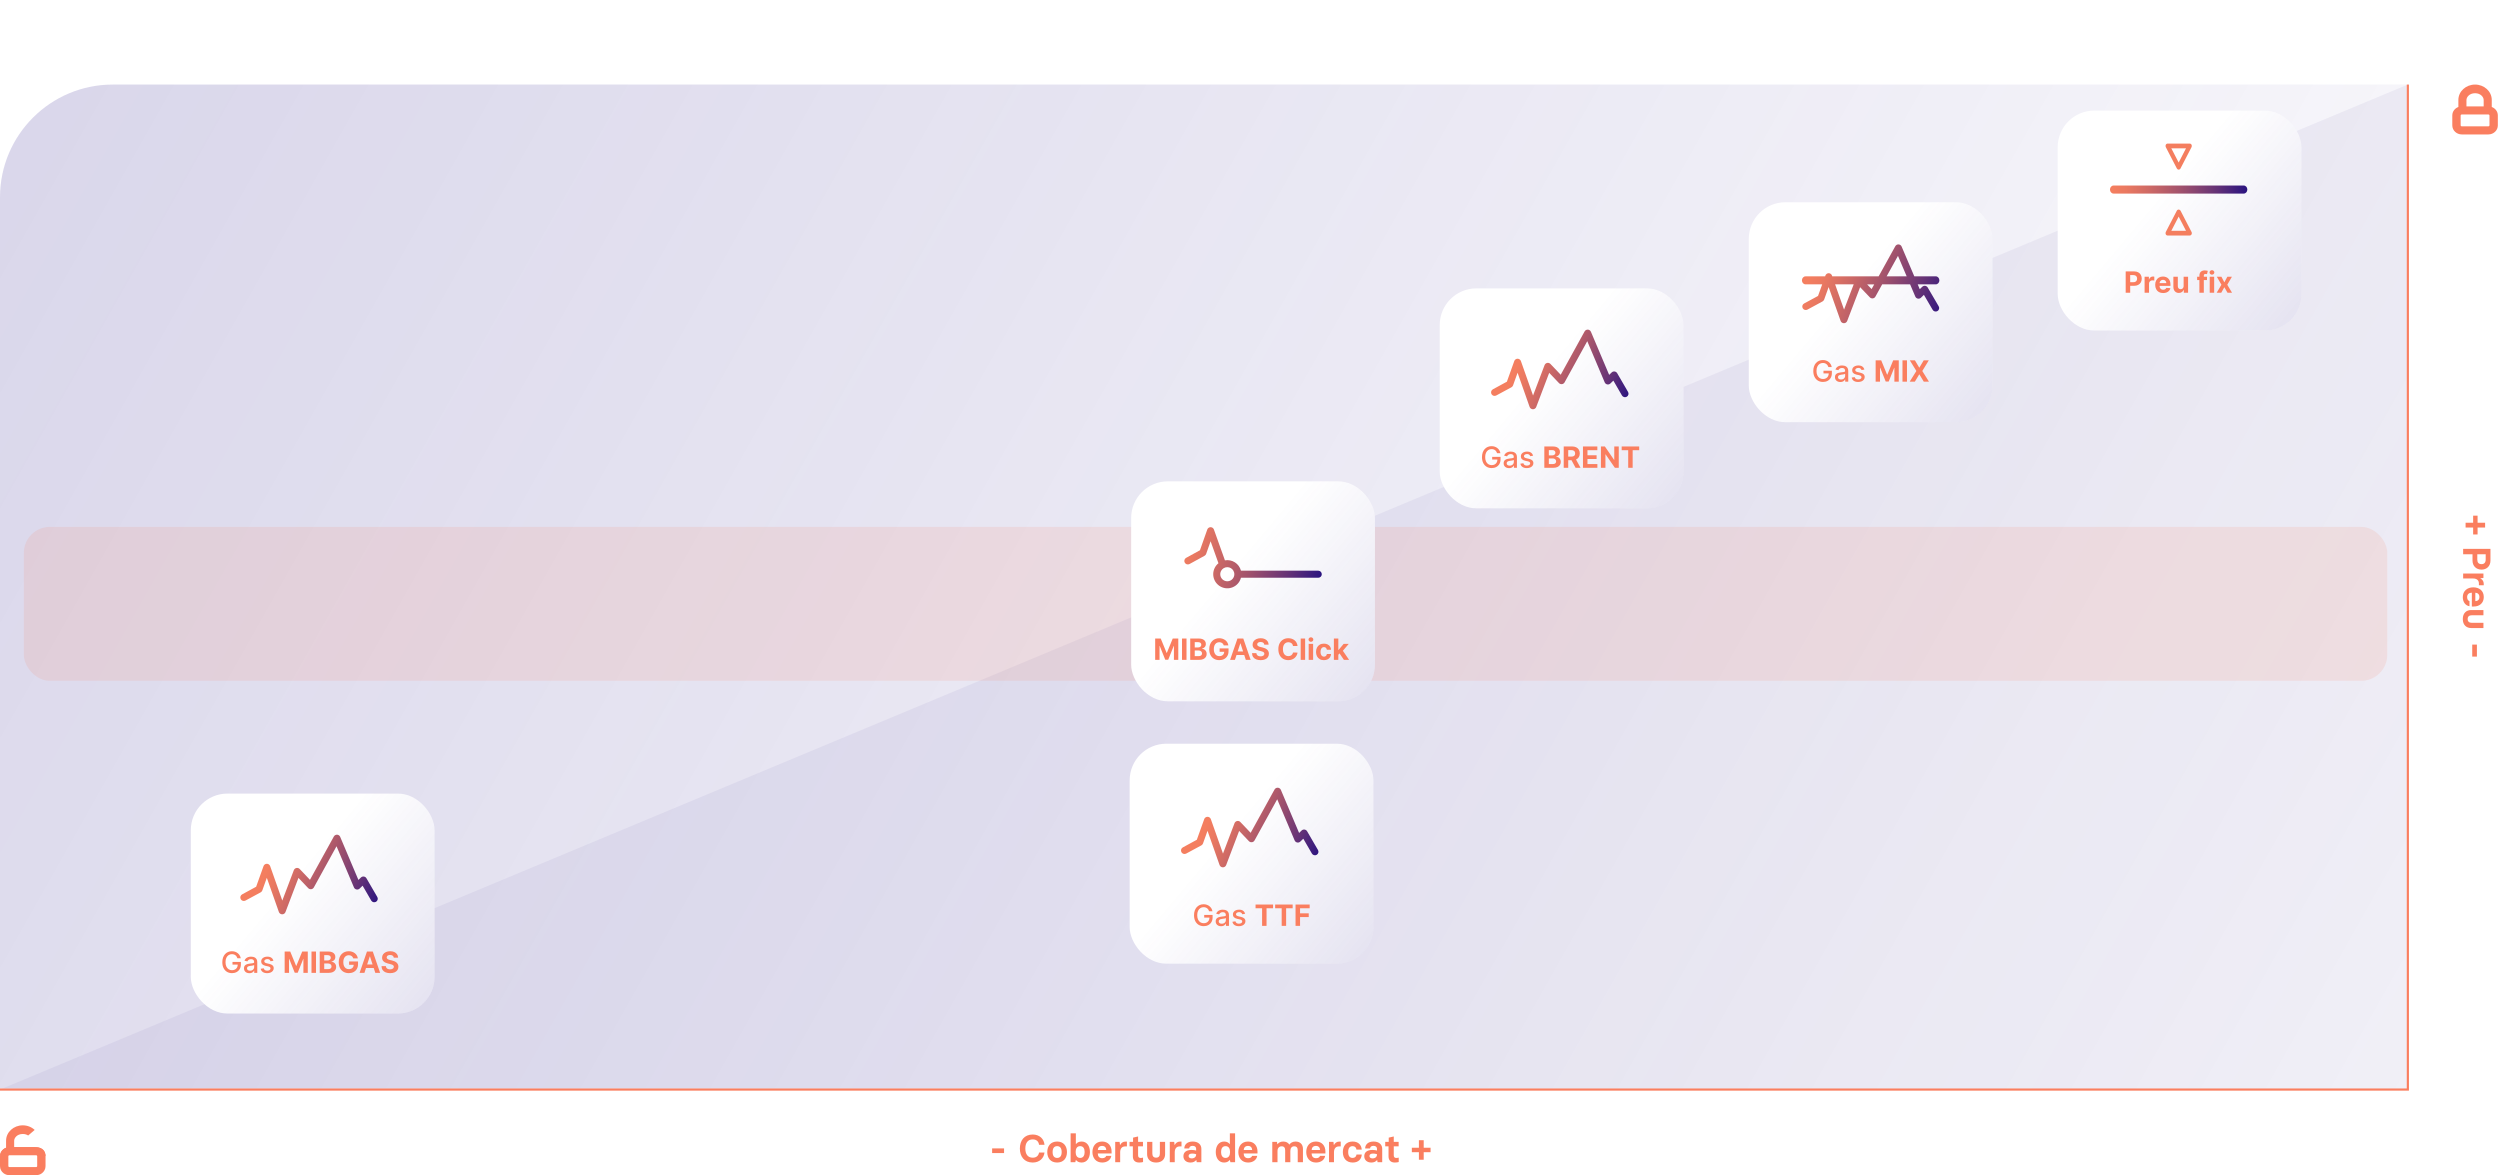 <?xml version="1.0" encoding="UTF-8"?> <svg xmlns="http://www.w3.org/2000/svg" width="1153" height="542" viewBox="0 0 1153 542" fill="none"><path d="M0 91C0 62.281 23.281 39 52 39H1110V502H0V91Z" fill="url(#paint0_linear_1126_1640)"></path><path d="M1110.5 39L0 502.5H1110.5V39Z" fill="#392A93" fill-opacity="0.06"></path><path fill-rule="evenodd" clip-rule="evenodd" d="M1133.8 46.108V49.341C1132.19 49.934 1131 51.424 1131 53.231V57.831C1131 60.193 1133.02 62 1135.37 62H1147.62C1149.98 62 1152 60.193 1152 57.831V53.231C1152 51.424 1150.81 49.934 1149.2 49.341V46.108C1149.2 42.105 1145.67 39 1141.5 39C1137.33 39 1133.8 42.105 1133.8 46.108ZM1141.5 42.993C1144.17 42.993 1145.47 44.862 1145.47 46.108V49.062H1137.53V46.108C1137.53 44.862 1138.83 42.993 1141.5 42.993ZM1134.85 53.231C1134.85 53.052 1135.02 52.8 1135.37 52.8H1147.62C1147.98 52.8 1148.15 53.052 1148.15 53.231V57.831C1148.15 58.01 1147.98 58.263 1147.62 58.263H1135.37C1135.02 58.263 1134.85 58.01 1134.85 57.831V53.231Z" fill="#FA7E5F"></path><path fill-rule="evenodd" clip-rule="evenodd" d="M1110 39V502H0V503H1111V502V39H1110Z" fill="#FA7E5F"></path><path d="M457.566 531.806V529.646H463.074V531.806H457.566ZM476.303 536.162C472.379 536.162 470.363 533.372 470.363 529.718C470.363 526.01 472.379 523.238 476.303 523.238C479.471 523.238 481.523 525.326 481.721 527.99H479.201C479.075 526.64 478.175 525.488 476.303 525.488C473.981 525.488 472.883 527.18 472.883 529.718C472.883 532.256 473.981 533.93 476.303 533.93C478.103 533.93 478.985 532.868 479.219 531.536H481.721C481.451 534.128 479.453 536.162 476.303 536.162ZM487.553 536.162C484.529 536.162 482.999 534.11 482.999 531.338C482.999 528.566 484.565 526.478 487.553 526.478C490.523 526.478 492.089 528.566 492.089 531.338C492.089 534.092 490.559 536.162 487.553 536.162ZM487.553 534.038C488.903 534.038 489.641 533.12 489.641 531.338C489.641 529.538 488.903 528.602 487.553 528.602C486.185 528.602 485.465 529.556 485.465 531.338C485.465 533.12 486.203 534.038 487.553 534.038ZM498.845 536.162C497.495 536.162 496.721 535.604 496.253 534.992H496.181L495.929 536H493.769V522.68H496.181V527.648H496.253C496.721 527.036 497.495 526.478 498.845 526.478C501.275 526.478 502.679 528.53 502.679 531.32C502.679 534.182 501.221 536.162 498.845 536.162ZM498.161 534.038C499.691 534.038 500.231 532.778 500.231 531.32C500.231 529.844 499.709 528.602 498.161 528.602C496.631 528.602 496.091 529.862 496.091 531.32C496.091 532.778 496.667 534.038 498.161 534.038ZM508.347 536.162C505.449 536.162 503.829 534.038 503.829 531.338C503.829 528.674 505.305 526.478 508.311 526.478C511.101 526.478 512.667 528.494 512.667 531.05V531.986H506.295C506.313 533.264 506.961 534.164 508.347 534.164C509.427 534.164 510.003 533.66 510.183 533.084H512.541C512.289 534.776 510.759 536.162 508.347 536.162ZM506.313 530.384H510.201C510.165 529.322 509.571 528.494 508.311 528.494C506.961 528.494 506.367 529.322 506.313 530.384ZM514.335 536V526.64H516.369L516.549 528.062H516.621C517.035 527.18 517.863 526.496 519.051 526.496H519.735V528.728H518.889C517.449 528.728 516.621 529.718 516.621 531.41V536H514.335ZM525.411 536.162C523.341 536.162 522.477 534.974 522.477 533.318V528.692H520.947V526.64H522.567V524.678L524.709 524.174H524.889V526.64H527.139V528.692H524.889V532.796C524.889 533.678 525.267 534.056 526.095 534.056C526.437 534.056 526.725 534.002 526.995 533.912H527.175V535.928C526.887 536.018 526.203 536.162 525.411 536.162ZM534.933 526.64H537.345V532.364C537.345 534.38 536.031 536.162 533.205 536.162H533.187C530.343 536.162 529.047 534.38 529.047 532.364V526.64H531.459V531.986C531.459 533.174 531.963 533.912 533.205 533.912C534.429 533.912 534.933 533.174 534.933 531.986V526.64ZM539.507 536V526.64H541.541L541.721 528.062H541.793C542.207 527.18 543.035 526.496 544.223 526.496H544.907V528.728H544.061C542.621 528.728 541.793 529.718 541.793 531.41V536H539.507ZM549.064 536.162C546.976 536.162 545.788 534.902 545.788 533.246C545.788 531.554 546.958 530.348 549.568 530.348C550.36 530.348 551.224 530.492 551.656 530.636V529.826C551.656 529.07 551.188 528.458 550.036 528.458C549.028 528.458 548.47 528.998 548.47 529.664H546.202C546.202 527.9 547.534 526.478 550.09 526.478C552.61 526.478 554.068 527.9 554.068 529.808V536H551.926L551.746 535.028H551.674C551.152 535.712 550.27 536.162 549.064 536.162ZM549.64 534.254C550.9 534.254 551.656 533.462 551.656 532.526V532.328C551.044 532.094 550.432 532.022 549.802 532.022C548.74 532.022 548.182 532.472 548.182 533.138C548.182 533.786 548.668 534.254 549.64 534.254ZM564.564 536.162C562.17 536.162 560.712 534.182 560.712 531.32C560.712 528.53 562.116 526.478 564.564 526.478C565.896 526.478 566.67 527.036 567.138 527.648H567.21V522.68H569.622V536H567.462L567.21 534.992H567.138C566.67 535.604 565.896 536.162 564.564 536.162ZM565.23 534.038C566.742 534.038 567.3 532.778 567.3 531.32C567.3 529.862 566.76 528.602 565.23 528.602C563.682 528.602 563.16 529.844 563.16 531.32C563.16 532.778 563.718 534.038 565.23 534.038ZM575.636 536.162C572.738 536.162 571.118 534.038 571.118 531.338C571.118 528.674 572.594 526.478 575.6 526.478C578.39 526.478 579.956 528.494 579.956 531.05V531.986H573.584C573.602 533.264 574.25 534.164 575.636 534.164C576.716 534.164 577.292 533.66 577.472 533.084H579.83C579.578 534.776 578.048 536.162 575.636 536.162ZM573.602 530.384H577.49C577.454 529.322 576.86 528.494 575.6 528.494C574.25 528.494 573.656 529.322 573.602 530.384ZM597.539 526.478C599.609 526.478 600.923 527.792 600.923 529.862V536H598.511V530.546C598.511 529.376 598.061 528.674 596.891 528.674C595.757 528.674 595.109 529.502 595.109 530.816V536H592.715V530.546C592.715 529.376 592.265 528.674 591.077 528.674C589.961 528.674 589.187 529.484 589.187 530.816V536H586.775V526.64H588.935L589.115 527.702H589.187C589.709 527 590.537 526.478 591.815 526.478C593.129 526.478 594.083 526.982 594.623 527.864H594.677C595.163 527.144 596.081 526.478 597.539 526.478ZM606.96 536.162C604.062 536.162 602.442 534.038 602.442 531.338C602.442 528.674 603.918 526.478 606.924 526.478C609.714 526.478 611.28 528.494 611.28 531.05V531.986H604.908C604.926 533.264 605.574 534.164 606.96 534.164C608.04 534.164 608.616 533.66 608.796 533.084H611.154C610.902 534.776 609.372 536.162 606.96 536.162ZM604.926 530.384H608.814C608.778 529.322 608.184 528.494 606.924 528.494C605.574 528.494 604.98 529.322 604.926 530.384ZM612.949 536V526.64H614.983L615.163 528.062H615.235C615.649 527.18 616.477 526.496 617.665 526.496H618.349V528.728H617.503C616.063 528.728 615.235 529.718 615.235 531.41V536H612.949ZM623.889 536.162C620.955 536.162 619.317 534.2 619.317 531.32C619.317 528.476 620.901 526.478 623.835 526.478C626.535 526.478 627.903 528.116 628.029 530.204H625.599C625.509 529.25 624.861 528.602 623.835 528.602C622.467 528.602 621.783 529.574 621.783 531.32C621.783 533.084 622.467 534.038 623.835 534.038C624.879 534.038 625.509 533.408 625.617 532.472H628.047C627.903 534.578 626.535 536.162 623.889 536.162ZM632.472 536.162C630.384 536.162 629.196 534.902 629.196 533.246C629.196 531.554 630.366 530.348 632.976 530.348C633.768 530.348 634.632 530.492 635.064 530.636V529.826C635.064 529.07 634.596 528.458 633.444 528.458C632.436 528.458 631.878 528.998 631.878 529.664H629.61C629.61 527.9 630.942 526.478 633.498 526.478C636.018 526.478 637.476 527.9 637.476 529.808V536H635.334L635.154 535.028H635.082C634.56 535.712 633.678 536.162 632.472 536.162ZM633.048 534.254C634.308 534.254 635.064 533.462 635.064 532.526V532.328C634.452 532.094 633.84 532.022 633.21 532.022C632.148 532.022 631.59 532.472 631.59 533.138C631.59 533.786 632.076 534.254 633.048 534.254ZM643.326 536.162C641.256 536.162 640.392 534.974 640.392 533.318V528.692H638.862V526.64H640.482V524.678L642.624 524.174H642.804V526.64H645.054V528.692H642.804V532.796C642.804 533.678 643.182 534.056 644.01 534.056C644.352 534.056 644.64 534.002 644.91 533.912H645.09V535.928C644.802 536.018 644.118 536.162 643.326 536.162ZM654.398 534.866V531.392H651.14V529.34H654.398V525.866H656.612V529.34H659.78V531.392H656.612V534.866H654.398Z" fill="#FA7E5F"></path><path d="M1137.13 241.099L1140.61 241.099L1140.61 237.841L1142.66 237.841L1142.66 241.099L1146.13 241.099L1146.13 243.313L1142.66 243.313L1142.66 246.481L1140.61 246.481L1140.61 243.313L1137.13 243.313L1137.13 241.099ZM1136 253.148L1148.6 253.148L1148.6 258.548C1148.6 261.122 1146.84 262.706 1144.5 262.706C1142.08 262.706 1140.32 261.086 1140.32 258.548L1140.32 255.614L1136 255.614L1136 253.148ZM1142.53 255.614L1142.53 258.098C1142.53 259.466 1143.18 260.186 1144.5 260.186C1145.72 260.186 1146.4 259.412 1146.4 258.098L1146.4 255.614L1142.53 255.614ZM1136 264.513L1145.36 264.513L1145.36 266.547L1143.94 266.727L1143.94 266.799C1144.82 267.213 1145.5 268.041 1145.5 269.229L1145.5 269.913L1143.27 269.913L1143.27 269.067C1143.27 267.627 1142.28 266.799 1140.59 266.799L1136 266.799L1136 264.513ZM1135.84 275.4C1135.84 272.502 1137.96 270.882 1140.66 270.882C1143.33 270.882 1145.52 272.358 1145.52 275.364C1145.52 278.154 1143.51 279.72 1140.95 279.72L1140.01 279.72L1140.01 273.348C1138.74 273.366 1137.84 274.014 1137.84 275.4C1137.84 276.48 1138.34 277.056 1138.92 277.236L1138.92 279.594C1137.22 279.342 1135.84 277.812 1135.84 275.4ZM1141.62 273.366L1141.62 277.254C1142.68 277.218 1143.51 276.624 1143.51 275.364C1143.51 274.014 1142.68 273.42 1141.62 273.366ZM1145.36 287.238L1145.36 289.65L1139.64 289.65C1137.62 289.65 1135.84 288.336 1135.84 285.51L1135.84 285.492C1135.84 282.648 1137.62 281.352 1139.64 281.352L1145.36 281.352L1145.36 283.764L1140.01 283.764C1138.83 283.764 1138.09 284.268 1138.09 285.51C1138.09 286.734 1138.83 287.238 1140.01 287.238L1145.36 287.238ZM1140.19 297.304L1142.35 297.304L1142.35 302.812L1140.19 302.812L1140.19 297.304Z" fill="#FA7E5F"></path><path d="M10.5 519C12.626 519 14.585 519.806 15.995 521.127L12.994 523.694C12.367 523.276 11.536 522.993 10.5 522.993C7.834 522.993 6.533 524.862 6.533 526.108V529.062H16.1C20.3 529.062 21 531.424 21 533.231L16.8 530.5C16.8 532.862 14.256 531.219 11.9 531.219L2.8 531.938C2 531.938 1.582 532.21 1.379 532.477C1.038 532.924 1.299 533.357 1.379 532.477C1.392 532.333 1.4 532.156 1.4 531.938L0 533.231C0 531.424 1.191 529.934 2.8 529.341V526.108C2.8 522.105 6.327 519 10.5 519Z" fill="#FA7E5F"></path><path fill-rule="evenodd" clip-rule="evenodd" d="M0 533.231C0 531.886 0.66 530.716 1.661 529.962C2.415 529.395 3.364 529.062 4.375 529.062H6.533H16.1C16.771 529.062 17.353 529.123 17.857 529.232C19.642 529.732 20.997 531.292 21 533.224C21 533.227 21 533.229 21 533.231V537.831C21 539.178 20.339 540.348 19.336 541.103C18.582 541.668 17.635 542 16.625 542H4.375C3.365 542 2.417 541.668 1.664 541.103C0.661 540.348 0 539.178 0 537.831V533.231ZM16.625 538.262C16.975 538.262 17.15 538.01 17.15 537.831V533.231C17.15 533.052 16.975 532.8 16.625 532.8L4.375 532.8C4.025 532.8 3.85 533.052 3.85 533.231L3.85 537.831C3.85 538.01 4.025 538.262 4.375 538.262L16.625 538.262Z" fill="#FA7E5F"></path><g filter="url(#filter0_d_1126_1640)"><rect x="949" y="51" width="112.433" height="101.443" rx="16.907" fill="white"></rect></g><rect opacity="0.3" x="949" y="51" width="112.433" height="101.443" rx="16.907" fill="url(#paint1_linear_1126_1640)"></rect><path d="M980.366 135.01V125.173H984.247C984.993 125.173 985.629 125.316 986.154 125.601C986.679 125.883 987.079 126.275 987.354 126.778C987.633 127.277 987.772 127.854 987.772 128.507C987.772 129.16 987.631 129.736 987.35 130.236C987.068 130.735 986.66 131.125 986.125 131.403C985.593 131.682 984.95 131.821 984.194 131.821H981.72V130.154H983.858C984.258 130.154 984.588 130.085 984.847 129.948C985.11 129.807 985.305 129.613 985.433 129.367C985.564 129.117 985.63 128.83 985.63 128.507C985.63 128.18 985.564 127.895 985.433 127.652C985.305 127.405 985.11 127.215 984.847 127.08C984.585 126.943 984.252 126.874 983.848 126.874H982.446V135.01H980.366ZM989.085 135.01V127.633H991.069V128.92H991.145C991.28 128.462 991.506 128.116 991.823 127.882C992.14 127.645 992.505 127.527 992.918 127.527C993.02 127.527 993.131 127.533 993.249 127.546C993.368 127.559 993.472 127.577 993.561 127.599V129.415C993.465 129.386 993.332 129.36 993.163 129.338C992.993 129.315 992.838 129.304 992.697 129.304C992.396 129.304 992.127 129.37 991.89 129.501C991.656 129.629 991.47 129.808 991.333 130.039C991.198 130.27 991.131 130.535 991.131 130.836V135.01H989.085ZM997.638 135.154C996.879 135.154 996.226 135.001 995.678 134.693C995.134 134.383 994.715 133.944 994.42 133.377C994.125 132.807 993.978 132.133 993.978 131.355C993.978 130.596 994.125 129.93 994.42 129.357C994.715 128.784 995.129 128.337 995.664 128.017C996.202 127.697 996.833 127.537 997.556 127.537C998.043 127.537 998.496 127.615 998.916 127.772C999.338 127.926 999.707 128.158 1000.02 128.468C1000.34 128.779 1000.58 129.17 1000.76 129.64C1000.94 130.108 1001.02 130.655 1001.02 131.283V131.845H994.795V130.577H999.098C999.098 130.282 999.034 130.021 998.906 129.794C998.778 129.567 998.6 129.389 998.373 129.261C998.149 129.13 997.888 129.064 997.59 129.064C997.279 129.064 997.004 129.136 996.764 129.28C996.527 129.421 996.341 129.612 996.207 129.852C996.072 130.089 996.003 130.353 996 130.644V131.85C996 132.215 996.067 132.53 996.202 132.796C996.34 133.062 996.533 133.267 996.783 133.411C997.033 133.555 997.329 133.627 997.672 133.627C997.899 133.627 998.107 133.595 998.296 133.531C998.485 133.467 998.647 133.371 998.781 133.243C998.916 133.115 999.018 132.958 999.089 132.772L1000.98 132.897C1000.89 133.352 1000.69 133.749 1000.39 134.088C1000.1 134.424 999.715 134.687 999.247 134.876C998.783 135.062 998.246 135.154 997.638 135.154ZM1007.09 131.869V127.633H1009.14V135.01H1007.17V133.67H1007.1C1006.93 134.102 1006.65 134.45 1006.26 134.713C1005.88 134.975 1005.41 135.106 1004.86 135.106C1004.36 135.106 1003.93 134.994 1003.56 134.77C1003.18 134.546 1002.89 134.227 1002.68 133.814C1002.47 133.401 1002.36 132.907 1002.36 132.33V127.633H1004.41V131.965C1004.41 132.401 1004.53 132.745 1004.76 132.998C1004.99 133.251 1005.3 133.377 1005.68 133.377C1005.93 133.377 1006.16 133.321 1006.38 133.209C1006.59 133.094 1006.76 132.924 1006.89 132.7C1007.03 132.476 1007.09 132.199 1007.09 131.869ZM1017.87 127.633V129.17H1013.32V127.633H1017.87ZM1014.36 135.01V127.099C1014.36 126.565 1014.46 126.121 1014.67 125.769C1014.88 125.417 1015.17 125.153 1015.54 124.976C1015.9 124.8 1016.32 124.712 1016.78 124.712C1017.09 124.712 1017.38 124.736 1017.64 124.784C1017.9 124.832 1018.1 124.876 1018.23 124.914L1017.86 126.451C1017.78 126.425 1017.68 126.401 1017.56 126.379C1017.45 126.357 1017.33 126.345 1017.21 126.345C1016.91 126.345 1016.7 126.416 1016.58 126.557C1016.46 126.694 1016.4 126.888 1016.4 127.138V135.01H1014.36ZM1019.12 135.01V127.633H1021.17V135.01H1019.12ZM1020.15 126.682C1019.85 126.682 1019.58 126.581 1019.37 126.379C1019.15 126.174 1019.04 125.929 1019.04 125.644C1019.04 125.362 1019.15 125.121 1019.37 124.919C1019.58 124.714 1019.85 124.611 1020.15 124.611C1020.45 124.611 1020.71 124.714 1020.93 124.919C1021.15 125.121 1021.25 125.362 1021.25 125.644C1021.25 125.929 1021.15 126.174 1020.93 126.379C1020.71 126.581 1020.45 126.682 1020.15 126.682ZM1024.52 127.633L1025.87 130.212L1027.26 127.633H1029.36L1027.22 131.321L1029.42 135.01H1027.33L1025.87 132.46L1024.44 135.01H1022.33L1024.52 131.321L1022.4 127.633H1024.52Z" fill="#FA7E5F"></path><path d="M1034.8 89.285H974.788C973.866 89.285 973.12 88.45 973.12 87.422C973.12 86.394 973.866 85.563 974.788 85.563H1034.8C1035.72 85.563 1036.47 86.394 1036.47 87.422C1036.47 88.45 1035.73 89.285 1034.8 89.285Z" fill="url(#paint2_linear_1126_1640)"></path><path d="M1009.89 108.628H999.713C999.535 108.624 999.361 108.57 999.211 108.474C999.062 108.378 998.941 108.242 998.864 108.082C998.778 107.912 998.734 107.725 998.734 107.535C998.734 107.346 998.778 107.159 998.864 106.989L1003.96 97.156C1004.04 97.002 1004.16 96.874 1004.31 96.784C1004.46 96.695 1004.63 96.648 1004.81 96.648C1004.98 96.648 1005.15 96.695 1005.3 96.784C1005.45 96.874 1005.57 97.002 1005.66 97.156L1010.74 106.989C1010.83 107.159 1010.87 107.346 1010.87 107.535C1010.87 107.725 1010.83 107.912 1010.74 108.082C1010.67 108.243 1010.54 108.38 1010.39 108.476C1010.24 108.573 1010.07 108.625 1009.89 108.628V108.628ZM1001.41 106.455H1008.19L1004.8 99.899L1001.41 106.455Z" fill="url(#paint3_linear_1126_1640)"></path><path d="M1004.8 78.235C1004.62 78.229 1004.45 78.175 1004.3 78.079C1004.16 77.983 1004.04 77.848 1003.96 77.689L998.864 67.855C998.778 67.686 998.734 67.499 998.734 67.309C998.734 67.119 998.778 66.932 998.864 66.763C998.941 66.603 999.062 66.467 999.211 66.37C999.361 66.274 999.535 66.221 999.713 66.216H1009.89C1010.06 66.221 1010.24 66.274 1010.39 66.37C1010.54 66.467 1010.66 66.603 1010.74 66.763C1010.82 66.932 1010.87 67.119 1010.87 67.309C1010.87 67.499 1010.82 67.686 1010.74 67.855L1005.65 77.689C1005.57 77.849 1005.45 77.985 1005.3 78.081C1005.15 78.178 1004.98 78.231 1004.8 78.235V78.235ZM1001.41 68.402L1004.8 74.957L1008.19 68.402H1001.41Z" fill="url(#paint4_linear_1126_1640)"></path><g filter="url(#filter1_d_1126_1640)"><rect x="521" y="343" width="112.433" height="101.443" rx="16.907" fill="white"></rect></g><rect opacity="0.3" x="521" y="343" width="112.433" height="101.443" rx="16.907" fill="url(#paint5_linear_1126_1640)"></rect><path d="M557.658 420.281C557.565 419.99 557.44 419.729 557.283 419.498C557.13 419.264 556.945 419.066 556.731 418.903C556.516 418.736 556.271 418.61 555.996 418.523C555.724 418.437 555.424 418.393 555.098 418.393C554.544 418.393 554.044 418.536 553.599 418.821C553.154 419.106 552.802 419.524 552.542 420.075C552.286 420.622 552.158 421.293 552.158 422.087C552.158 422.884 552.288 423.558 552.547 424.109C552.807 424.66 553.162 425.078 553.614 425.363C554.065 425.648 554.579 425.79 555.155 425.79C555.69 425.79 556.156 425.681 556.553 425.464C556.953 425.246 557.262 424.939 557.48 424.541C557.701 424.141 557.812 423.67 557.812 423.129L558.196 423.201H555.381V421.977H559.248V423.096C559.248 423.922 559.072 424.639 558.719 425.248C558.37 425.853 557.887 426.32 557.269 426.65C556.654 426.98 555.95 427.145 555.155 427.145C554.265 427.145 553.484 426.94 552.811 426.53C552.142 426.12 551.62 425.539 551.246 424.786C550.871 424.031 550.684 423.134 550.684 422.097C550.684 421.312 550.793 420.608 551.01 419.983C551.228 419.359 551.534 418.829 551.928 418.393C552.325 417.955 552.791 417.62 553.325 417.39C553.863 417.156 554.451 417.039 555.088 417.039C555.62 417.039 556.114 417.117 556.572 417.274C557.033 417.431 557.443 417.654 557.802 417.942C558.164 418.23 558.463 418.573 558.7 418.97C558.937 419.364 559.097 419.801 559.18 420.281H557.658ZM563.164 427.174C562.696 427.174 562.273 427.087 561.895 426.914C561.518 426.738 561.218 426.484 560.997 426.151C560.78 425.818 560.671 425.409 560.671 424.926C560.671 424.509 560.751 424.167 560.911 423.898C561.071 423.629 561.287 423.416 561.559 423.259C561.831 423.102 562.136 422.984 562.472 422.904C562.808 422.824 563.151 422.763 563.5 422.721C563.942 422.67 564.3 422.628 564.576 422.596C564.851 422.561 565.051 422.505 565.176 422.428C565.301 422.351 565.363 422.226 565.363 422.053V422.02C565.363 421.6 565.245 421.275 565.008 421.045C564.774 420.814 564.425 420.699 563.961 420.699C563.477 420.699 563.096 420.806 562.818 421.021C562.542 421.232 562.352 421.467 562.246 421.727L560.896 421.419C561.057 420.971 561.29 420.609 561.598 420.334C561.908 420.055 562.265 419.854 562.669 419.729C563.072 419.601 563.497 419.537 563.942 419.537C564.236 419.537 564.548 419.572 564.878 419.642C565.211 419.709 565.522 419.834 565.81 420.017C566.101 420.199 566.34 420.46 566.526 420.8C566.711 421.136 566.804 421.573 566.804 422.111V427.01H565.402V426.002H565.344C565.251 426.187 565.112 426.37 564.926 426.549C564.741 426.729 564.502 426.877 564.211 426.996C563.919 427.114 563.57 427.174 563.164 427.174ZM563.476 426.021C563.873 426.021 564.212 425.942 564.494 425.786C564.779 425.629 564.995 425.424 565.142 425.171C565.293 424.915 565.368 424.641 565.368 424.349V423.398C565.317 423.45 565.218 423.498 565.07 423.542C564.926 423.584 564.761 423.621 564.576 423.653C564.39 423.682 564.209 423.709 564.033 423.735C563.857 423.757 563.709 423.776 563.591 423.792C563.312 423.827 563.058 423.887 562.827 423.97C562.6 424.053 562.417 424.173 562.28 424.33C562.145 424.484 562.078 424.689 562.078 424.945C562.078 425.3 562.209 425.569 562.472 425.752C562.734 425.931 563.069 426.021 563.476 426.021ZM574.246 421.434L572.944 421.664C572.89 421.498 572.803 421.339 572.685 421.189C572.569 421.038 572.412 420.915 572.214 420.819C572.015 420.723 571.767 420.675 571.469 420.675C571.063 420.675 570.723 420.766 570.451 420.949C570.179 421.128 570.043 421.36 570.043 421.645C570.043 421.892 570.134 422.09 570.317 422.241C570.499 422.391 570.794 422.515 571.2 422.611L572.372 422.88C573.051 423.036 573.557 423.278 573.89 423.605C574.223 423.931 574.39 424.356 574.39 424.878C574.39 425.32 574.262 425.713 574.005 426.059C573.753 426.402 573.399 426.671 572.944 426.866C572.492 427.062 571.969 427.159 571.373 427.159C570.547 427.159 569.873 426.983 569.351 426.631C568.829 426.275 568.509 425.771 568.391 425.118L569.779 424.907C569.865 425.268 570.043 425.542 570.312 425.728C570.581 425.91 570.931 426.002 571.364 426.002C571.834 426.002 572.211 425.904 572.492 425.709C572.774 425.51 572.915 425.268 572.915 424.983C572.915 424.753 572.829 424.559 572.656 424.402C572.486 424.245 572.225 424.127 571.873 424.047L570.624 423.773C569.936 423.616 569.426 423.366 569.097 423.024C568.77 422.681 568.607 422.247 568.607 421.722C568.607 421.287 568.728 420.905 568.972 420.579C569.215 420.252 569.551 419.998 569.98 419.815C570.41 419.629 570.901 419.537 571.455 419.537C572.252 419.537 572.88 419.709 573.338 420.055C573.796 420.398 574.098 420.857 574.246 421.434ZM579.063 418.888V417.173H587.142V418.888H584.131V427.01H582.075V418.888H579.063ZM588.098 418.888V417.173H596.177V418.888H593.165V427.01H591.11V418.888H588.098ZM597.507 427.01V417.173H604.021V418.888H599.587V421.232H603.588V422.947H599.587V427.01H597.507Z" fill="#FA7E5F"></path><path d="M563.99 400.016H563.969C563.637 400.012 563.314 399.906 563.044 399.712C562.774 399.519 562.57 399.247 562.459 398.934L556.904 383.175L554.826 388.996C554.693 389.374 554.424 389.69 554.073 389.883L547.069 393.668C546.691 393.874 546.246 393.921 545.834 393.799C545.421 393.677 545.073 393.396 544.867 393.018C544.662 392.64 544.615 392.196 544.737 391.783C544.858 391.37 545.139 391.022 545.518 390.817L551.977 387.303L555.385 377.782C555.497 377.466 555.704 377.194 555.978 377.001C556.251 376.809 556.578 376.705 556.912 376.706V376.706C557.248 376.707 557.574 376.811 557.848 377.005C558.121 377.198 558.328 377.472 558.44 377.787L564.04 393.677L569.359 379.655C569.457 379.399 569.618 379.172 569.827 378.995C570.037 378.818 570.287 378.697 570.556 378.642C570.824 378.588 571.102 378.603 571.364 378.685C571.625 378.767 571.862 378.913 572.051 379.111L576.8 384.1L587.814 364.126C587.962 363.86 588.181 363.64 588.447 363.493C588.713 363.345 589.015 363.275 589.319 363.291C589.623 363.307 589.917 363.407 590.166 363.582C590.416 363.756 590.611 363.997 590.731 364.277L599.144 384.159L600.308 383.033C600.485 382.861 600.699 382.733 600.934 382.656C601.168 382.58 601.417 382.558 601.661 382.592C601.905 382.627 602.138 382.716 602.343 382.854C602.547 382.991 602.717 383.174 602.841 383.387L607.885 392.078C608.081 392.45 608.125 392.882 608.009 393.285C607.892 393.689 607.625 394.031 607.262 394.242C606.899 394.452 606.468 394.514 606.061 394.414C605.653 394.314 605.3 394.061 605.075 393.707L601.08 386.809L599.705 388.136C599.516 388.319 599.284 388.453 599.031 388.527C598.778 388.6 598.511 388.611 598.253 388.559C597.994 388.506 597.753 388.391 597.549 388.225C597.345 388.058 597.184 387.844 597.081 387.601L589.049 368.621L578.591 387.604C578.469 387.828 578.295 388.021 578.084 388.165C577.873 388.309 577.631 388.401 577.378 388.434C577.125 388.467 576.867 388.439 576.627 388.354C576.386 388.268 576.169 388.127 575.994 387.941L571.493 383.213L565.506 398.97C565.389 399.277 565.182 399.542 564.911 399.729C564.64 399.916 564.319 400.016 563.99 400.016V400.016Z" fill="url(#paint6_linear_1126_1640)"></path><g filter="url(#filter2_d_1126_1640)"><rect x="88" y="366" width="112.433" height="101.443" rx="16.907" fill="white"></rect></g><rect opacity="0.3" x="88" y="366" width="112.433" height="101.443" rx="16.907" fill="url(#paint7_linear_1126_1640)"></rect><path d="M109.506 441.948C109.413 441.656 109.288 441.395 109.132 441.165C108.978 440.931 108.794 440.733 108.579 440.569C108.365 440.403 108.12 440.276 107.844 440.19C107.572 440.103 107.273 440.06 106.946 440.06C106.392 440.06 105.893 440.203 105.447 440.488C105.002 440.773 104.65 441.19 104.391 441.741C104.135 442.289 104.007 442.96 104.007 443.754C104.007 444.551 104.136 445.225 104.396 445.776C104.655 446.327 105.01 446.745 105.462 447.03C105.913 447.315 106.427 447.457 107.004 447.457C107.538 447.457 108.004 447.348 108.401 447.13C108.802 446.913 109.111 446.605 109.328 446.208C109.549 445.808 109.66 445.337 109.66 444.796L110.044 444.868H107.229V443.643H111.096V444.762C111.096 445.589 110.92 446.306 110.568 446.914C110.219 447.519 109.735 447.987 109.117 448.317C108.502 448.647 107.798 448.812 107.004 448.812C106.114 448.812 105.332 448.607 104.66 448.197C103.991 447.787 103.469 447.206 103.094 446.453C102.719 445.697 102.532 444.801 102.532 443.763C102.532 442.979 102.641 442.274 102.859 441.65C103.076 441.026 103.382 440.496 103.776 440.06C104.173 439.621 104.639 439.287 105.174 439.056C105.712 438.823 106.299 438.706 106.936 438.706C107.468 438.706 107.963 438.784 108.421 438.941C108.882 439.098 109.292 439.32 109.65 439.609C110.012 439.897 110.312 440.239 110.548 440.637C110.785 441.03 110.946 441.467 111.029 441.948H109.506ZM115.012 448.84C114.544 448.84 114.122 448.754 113.744 448.581C113.366 448.405 113.067 448.15 112.846 447.817C112.628 447.484 112.519 447.076 112.519 446.592C112.519 446.176 112.599 445.834 112.759 445.565C112.919 445.296 113.135 445.083 113.408 444.926C113.68 444.769 113.984 444.65 114.32 444.57C114.656 444.49 114.999 444.429 115.348 444.388C115.79 444.337 116.149 444.295 116.424 444.263C116.699 444.228 116.899 444.172 117.024 444.095C117.149 444.018 117.212 443.893 117.212 443.72V443.687C117.212 443.267 117.093 442.942 116.856 442.711C116.623 442.481 116.273 442.366 115.809 442.366C115.326 442.366 114.945 442.473 114.666 442.687C114.391 442.899 114.2 443.134 114.094 443.394L112.745 443.086C112.905 442.638 113.139 442.276 113.446 442.001C113.757 441.722 114.114 441.52 114.517 441.395C114.921 441.267 115.345 441.203 115.79 441.203C116.085 441.203 116.397 441.239 116.727 441.309C117.06 441.376 117.37 441.501 117.658 441.684C117.95 441.866 118.188 442.127 118.374 442.467C118.56 442.803 118.653 443.24 118.653 443.778V448.677H117.25V447.668H117.192C117.1 447.854 116.96 448.037 116.775 448.216C116.589 448.395 116.35 448.544 116.059 448.663C115.768 448.781 115.419 448.84 115.012 448.84ZM115.324 447.688C115.721 447.688 116.061 447.609 116.342 447.452C116.627 447.295 116.843 447.09 116.991 446.837C117.141 446.581 117.216 446.307 117.216 446.016V445.065C117.165 445.116 117.066 445.164 116.919 445.209C116.775 445.251 116.61 445.288 116.424 445.32C116.238 445.348 116.057 445.376 115.881 445.401C115.705 445.424 115.558 445.443 115.439 445.459C115.161 445.494 114.906 445.553 114.676 445.637C114.448 445.72 114.266 445.84 114.128 445.997C113.994 446.151 113.926 446.356 113.926 446.612C113.926 446.967 114.058 447.236 114.32 447.419C114.583 447.598 114.917 447.688 115.324 447.688ZM126.094 443.101L124.792 443.331C124.738 443.165 124.651 443.006 124.533 442.856C124.418 442.705 124.261 442.582 124.062 442.486C123.864 442.39 123.616 442.342 123.318 442.342C122.911 442.342 122.572 442.433 122.299 442.615C122.027 442.795 121.891 443.027 121.891 443.312C121.891 443.558 121.982 443.757 122.165 443.907C122.348 444.058 122.642 444.181 123.049 444.277L124.221 444.546C124.9 444.703 125.406 444.945 125.739 445.272C126.072 445.598 126.238 446.022 126.238 446.544C126.238 446.986 126.11 447.38 125.854 447.726C125.601 448.069 125.247 448.338 124.792 448.533C124.341 448.728 123.817 448.826 123.222 448.826C122.396 448.826 121.721 448.65 121.2 448.298C120.678 447.942 120.357 447.438 120.239 446.785L121.627 446.573C121.713 446.935 121.891 447.209 122.16 447.395C122.429 447.577 122.78 447.668 123.212 447.668C123.683 447.668 124.059 447.571 124.341 447.375C124.623 447.177 124.764 446.935 124.764 446.65C124.764 446.42 124.677 446.226 124.504 446.069C124.334 445.912 124.073 445.794 123.721 445.713L122.472 445.44C121.784 445.283 121.275 445.033 120.945 444.69C120.618 444.348 120.455 443.914 120.455 443.389C120.455 442.953 120.577 442.572 120.82 442.246C121.063 441.919 121.4 441.664 121.829 441.482C122.258 441.296 122.749 441.203 123.303 441.203C124.101 441.203 124.728 441.376 125.186 441.722C125.644 442.065 125.947 442.524 126.094 443.101ZM131.286 438.84H133.851L136.56 445.449H136.675L139.384 438.84H141.949V448.677H139.932V442.274H139.85L137.305 448.629H135.931L133.385 442.25H133.304V448.677H131.286V438.84ZM145.743 438.84V448.677H143.663V438.84H145.743ZM147.454 448.677V438.84H151.392C152.116 438.84 152.72 438.947 153.203 439.162C153.687 439.376 154.05 439.674 154.293 440.055C154.537 440.433 154.659 440.869 154.659 441.362C154.659 441.746 154.582 442.084 154.428 442.375C154.274 442.663 154.063 442.9 153.794 443.086C153.528 443.269 153.224 443.398 152.881 443.475V443.571C153.256 443.587 153.607 443.693 153.933 443.888C154.263 444.084 154.53 444.357 154.735 444.71C154.94 445.059 155.043 445.475 155.043 445.958C155.043 446.48 154.913 446.946 154.654 447.356C154.398 447.763 154.018 448.085 153.515 448.322C153.013 448.559 152.393 448.677 151.657 448.677H147.454ZM149.534 446.977H151.229C151.809 446.977 152.231 446.866 152.497 446.645C152.763 446.421 152.896 446.123 152.896 445.752C152.896 445.48 152.83 445.24 152.699 445.031C152.568 444.823 152.38 444.66 152.137 444.542C151.897 444.423 151.61 444.364 151.277 444.364H149.534V446.977ZM149.534 442.956H151.075C151.36 442.956 151.613 442.907 151.834 442.808C152.058 442.705 152.235 442.561 152.363 442.375C152.494 442.19 152.56 441.967 152.56 441.708C152.56 441.352 152.433 441.066 152.18 440.848C151.93 440.63 151.575 440.521 151.114 440.521H149.534V442.956ZM162.919 442.02C162.852 441.786 162.757 441.58 162.635 441.4C162.514 441.218 162.365 441.064 162.189 440.939C162.016 440.811 161.817 440.713 161.593 440.646C161.372 440.579 161.127 440.545 160.858 440.545C160.356 440.545 159.914 440.67 159.533 440.92C159.155 441.17 158.86 441.533 158.649 442.01C158.437 442.484 158.332 443.064 158.332 443.749C158.332 444.434 158.436 445.017 158.644 445.497C158.852 445.978 159.147 446.344 159.528 446.597C159.909 446.847 160.359 446.972 160.877 446.972C161.348 446.972 161.75 446.889 162.083 446.722C162.419 446.552 162.675 446.314 162.852 446.006C163.031 445.699 163.121 445.336 163.121 444.916L163.543 444.979H161.007V443.413H165.123V444.652C165.123 445.517 164.941 446.259 164.576 446.881C164.211 447.499 163.708 447.976 163.068 448.312C162.427 448.645 161.694 448.812 160.868 448.812C159.946 448.812 159.136 448.608 158.437 448.202C157.739 447.792 157.195 447.21 156.804 446.458C156.417 445.702 156.223 444.806 156.223 443.768C156.223 442.971 156.338 442.26 156.569 441.636C156.803 441.008 157.129 440.476 157.549 440.041C157.968 439.605 158.457 439.274 159.014 439.047C159.571 438.819 160.175 438.706 160.825 438.706C161.382 438.706 161.901 438.787 162.381 438.951C162.861 439.111 163.287 439.338 163.659 439.633C164.033 439.927 164.339 440.278 164.576 440.685C164.813 441.088 164.965 441.533 165.032 442.02H162.919ZM168.077 448.677H165.849L169.245 438.84H171.925L175.316 448.677H173.087L170.623 441.088H170.546L168.077 448.677ZM167.938 444.81H173.202V446.434H167.938V444.81ZM181.612 441.669C181.573 441.282 181.408 440.981 181.117 440.766C180.825 440.552 180.43 440.444 179.931 440.444C179.591 440.444 179.304 440.492 179.071 440.588C178.837 440.681 178.658 440.811 178.533 440.978C178.411 441.144 178.35 441.333 178.35 441.544C178.344 441.72 178.381 441.874 178.461 442.005C178.544 442.137 178.658 442.25 178.802 442.346C178.946 442.439 179.112 442.521 179.301 442.591C179.49 442.659 179.692 442.716 179.906 442.764L180.79 442.976C181.219 443.072 181.613 443.2 181.972 443.36C182.33 443.52 182.641 443.717 182.904 443.951C183.166 444.184 183.37 444.46 183.514 444.777C183.661 445.094 183.736 445.457 183.739 445.867C183.736 446.469 183.583 446.991 183.278 447.433C182.977 447.872 182.542 448.213 181.972 448.456C181.405 448.696 180.721 448.816 179.921 448.816C179.127 448.816 178.435 448.695 177.846 448.451C177.26 448.208 176.802 447.848 176.472 447.371C176.146 446.89 175.974 446.296 175.958 445.589H177.971C177.993 445.918 178.088 446.194 178.254 446.415C178.424 446.632 178.65 446.797 178.931 446.909C179.216 447.018 179.538 447.073 179.897 447.073C180.249 447.073 180.555 447.022 180.814 446.919C181.077 446.817 181.28 446.674 181.424 446.492C181.568 446.309 181.64 446.099 181.64 445.862C181.64 445.641 181.575 445.456 181.444 445.305C181.315 445.155 181.126 445.027 180.877 444.921C180.63 444.815 180.328 444.719 179.969 444.633L178.898 444.364C178.068 444.162 177.414 443.847 176.933 443.418C176.453 442.988 176.214 442.41 176.218 441.684C176.214 441.088 176.373 440.568 176.693 440.123C177.017 439.677 177.46 439.33 178.024 439.08C178.587 438.831 179.228 438.706 179.945 438.706C180.675 438.706 181.312 438.831 181.857 439.08C182.404 439.33 182.83 439.677 183.134 440.123C183.438 440.568 183.595 441.083 183.605 441.669H181.612Z" fill="#FA7E5F"></path><path d="M130.145 421.683H130.124C129.792 421.679 129.469 421.573 129.199 421.379C128.929 421.186 128.725 420.914 128.614 420.601L123.058 404.841L120.981 410.663C120.847 411.041 120.579 411.357 120.227 411.549L113.224 415.335C112.846 415.541 112.401 415.588 111.988 415.466C111.575 415.344 111.228 415.063 111.022 414.685C110.816 414.307 110.769 413.862 110.891 413.449C111.013 413.037 111.294 412.689 111.672 412.483L118.132 408.97L121.539 399.448C121.652 399.133 121.859 398.861 122.132 398.668C122.406 398.475 122.733 398.372 123.067 398.373V398.373C123.402 398.373 123.729 398.478 124.002 398.671C124.276 398.865 124.483 399.138 124.595 399.454L130.195 415.344L135.514 401.322C135.612 401.066 135.773 400.839 135.982 400.662C136.191 400.485 136.442 400.363 136.71 400.309C136.979 400.255 137.257 400.269 137.519 400.351C137.78 400.433 138.017 400.58 138.206 400.778L142.955 405.766L153.969 385.793C154.116 385.527 154.336 385.307 154.602 385.159C154.868 385.012 155.17 384.942 155.474 384.958C155.778 384.973 156.071 385.074 156.321 385.248C156.57 385.423 156.766 385.663 156.885 385.943L165.299 405.825L166.463 404.7C166.64 404.528 166.854 404.399 167.088 404.323C167.323 404.247 167.572 404.225 167.816 404.259C168.06 404.293 168.293 404.383 168.497 404.52C168.702 404.658 168.872 404.841 168.995 405.054L174.04 413.745C174.235 414.116 174.279 414.549 174.163 414.952C174.047 415.355 173.779 415.698 173.416 415.908C173.053 416.119 172.623 416.181 172.215 416.081C171.808 415.981 171.454 415.728 171.229 415.373L167.234 408.476L165.86 409.803C165.67 409.986 165.439 410.12 165.186 410.194C164.933 410.267 164.666 410.278 164.407 410.225C164.149 410.173 163.908 410.058 163.703 409.891C163.499 409.725 163.339 409.511 163.236 409.268L155.204 390.287L144.746 409.271C144.623 409.495 144.45 409.687 144.239 409.831C144.028 409.976 143.786 410.068 143.533 410.101C143.28 410.134 143.022 410.106 142.781 410.021C142.541 409.935 142.324 409.793 142.148 409.608L137.648 404.88L131.661 420.636C131.544 420.944 131.337 421.209 131.066 421.396C130.795 421.583 130.474 421.683 130.145 421.683V421.683Z" fill="url(#paint8_linear_1126_1640)"></path><g filter="url(#filter3_d_1126_1640)"><rect x="806.536" y="93.278" width="112.433" height="101.443" rx="16.907" fill="white"></rect></g><rect opacity="0.3" x="806.536" y="93.278" width="112.433" height="101.443" rx="16.907" fill="url(#paint9_linear_1126_1640)"></rect><path d="M843.267 169.291C843.174 169 843.049 168.739 842.892 168.508C842.738 168.275 842.554 168.076 842.339 167.913C842.125 167.746 841.88 167.62 841.605 167.533C841.332 167.447 841.033 167.404 840.706 167.404C840.152 167.404 839.653 167.546 839.208 167.831C838.763 168.116 838.41 168.534 838.151 169.085C837.895 169.632 837.767 170.303 837.767 171.097C837.767 171.895 837.897 172.569 838.156 173.119C838.415 173.67 838.771 174.088 839.222 174.373C839.674 174.658 840.188 174.801 840.764 174.801C841.299 174.801 841.765 174.692 842.162 174.474C842.562 174.256 842.871 173.949 843.089 173.552C843.31 173.151 843.42 172.681 843.42 172.14L843.804 172.212H840.99V170.987H844.856V172.106C844.856 172.932 844.68 173.649 844.328 174.258C843.979 174.863 843.495 175.331 842.877 175.66C842.263 175.99 841.558 176.155 840.764 176.155C839.874 176.155 839.093 175.95 838.42 175.54C837.751 175.13 837.229 174.549 836.854 173.797C836.48 173.041 836.292 172.144 836.292 171.107C836.292 170.322 836.401 169.618 836.619 168.994C836.837 168.369 837.142 167.839 837.536 167.404C837.933 166.965 838.399 166.63 838.934 166.4C839.472 166.166 840.06 166.049 840.697 166.049C841.228 166.049 841.723 166.128 842.181 166.285C842.642 166.441 843.052 166.664 843.411 166.952C843.772 167.24 844.072 167.583 844.309 167.98C844.546 168.374 844.706 168.811 844.789 169.291H843.267ZM848.772 176.184C848.305 176.184 847.882 176.097 847.504 175.925C847.126 175.748 846.827 175.494 846.606 175.161C846.388 174.828 846.279 174.42 846.279 173.936C846.279 173.52 846.359 173.177 846.519 172.908C846.68 172.639 846.896 172.426 847.168 172.269C847.44 172.112 847.744 171.994 848.081 171.914C848.417 171.834 848.759 171.773 849.108 171.731C849.55 171.68 849.909 171.638 850.184 171.606C850.46 171.571 850.66 171.515 850.785 171.438C850.91 171.361 850.972 171.237 850.972 171.064V171.03C850.972 170.611 850.854 170.286 850.617 170.055C850.383 169.824 850.034 169.709 849.569 169.709C849.086 169.709 848.705 169.816 848.426 170.031C848.151 170.242 847.96 170.478 847.855 170.737L846.505 170.43C846.665 169.981 846.899 169.62 847.206 169.344C847.517 169.066 847.874 168.864 848.277 168.739C848.681 168.611 849.105 168.547 849.55 168.547C849.845 168.547 850.157 168.582 850.487 168.652C850.82 168.72 851.131 168.845 851.419 169.027C851.71 169.21 851.949 169.471 852.134 169.81C852.32 170.146 852.413 170.583 852.413 171.121V176.021H851.01V175.012H850.953C850.86 175.198 850.721 175.38 850.535 175.559C850.349 175.739 850.111 175.888 849.819 176.006C849.528 176.125 849.179 176.184 848.772 176.184ZM849.084 175.031C849.481 175.031 849.821 174.953 850.103 174.796C850.388 174.639 850.604 174.434 850.751 174.181C850.902 173.925 850.977 173.651 850.977 173.36V172.409C850.926 172.46 850.826 172.508 850.679 172.553C850.535 172.594 850.37 172.631 850.184 172.663C849.999 172.692 849.818 172.719 849.642 172.745C849.465 172.767 849.318 172.786 849.2 172.802C848.921 172.838 848.666 172.897 848.436 172.98C848.209 173.063 848.026 173.184 847.888 173.34C847.754 173.494 847.687 173.699 847.687 173.955C847.687 174.311 847.818 174.58 848.081 174.762C848.343 174.941 848.678 175.031 849.084 175.031ZM859.854 170.444L858.553 170.675C858.498 170.508 858.412 170.35 858.293 170.199C858.178 170.049 858.021 169.925 857.823 169.829C857.624 169.733 857.376 169.685 857.078 169.685C856.671 169.685 856.332 169.776 856.06 169.959C855.788 170.138 855.652 170.37 855.652 170.655C855.652 170.902 855.743 171.101 855.925 171.251C856.108 171.402 856.402 171.525 856.809 171.621L857.981 171.89C858.66 172.047 859.166 172.289 859.499 172.615C859.832 172.942 859.998 173.366 859.998 173.888C859.998 174.33 859.87 174.724 859.614 175.07C859.361 175.412 859.007 175.681 858.553 175.876C858.101 176.072 857.578 176.169 856.982 176.169C856.156 176.169 855.482 175.993 854.96 175.641C854.438 175.286 854.118 174.781 853.999 174.128L855.387 173.917C855.474 174.279 855.652 174.552 855.921 174.738C856.189 174.921 856.54 175.012 856.972 175.012C857.443 175.012 857.819 174.914 858.101 174.719C858.383 174.52 858.524 174.279 858.524 173.994C858.524 173.763 858.437 173.569 858.264 173.412C858.095 173.256 857.834 173.137 857.482 173.057L856.233 172.783C855.544 172.626 855.035 172.377 854.705 172.034C854.379 171.691 854.215 171.257 854.215 170.732C854.215 170.297 854.337 169.916 854.58 169.589C854.824 169.263 855.16 169.008 855.589 168.825C856.018 168.64 856.51 168.547 857.064 168.547C857.861 168.547 858.489 168.72 858.947 169.066C859.404 169.408 859.707 169.868 859.854 170.444ZM865.047 166.184H867.611L870.32 172.793H870.436L873.145 166.184H875.71V176.021H873.692V169.618H873.611L871.065 175.973H869.691L867.146 169.594H867.064V176.021H865.047V166.184ZM879.503 166.184V176.021H877.423V166.184H879.503ZM883.164 166.184L885.148 169.536H885.225L887.218 166.184H889.567L886.565 171.102L889.634 176.021H887.242L885.225 172.663H885.148L883.131 176.021H880.748L883.827 171.102L880.806 166.184H883.164Z" fill="#FA7E5F"></path><g clip-path="url(#clip0_1126_1640)"><path d="M889.066 132.609C888.944 132.398 888.774 132.217 888.571 132.081C888.367 131.945 888.136 131.856 887.893 131.822C887.65 131.789 887.403 131.81 887.17 131.886C886.936 131.961 886.724 132.089 886.547 132.258L885.389 133.373L884.446 131.147H892.772C893.695 131.147 894.442 130.319 894.442 129.296C894.442 128.272 893.695 127.441 892.772 127.441H882.871L877.022 113.696C876.903 113.418 876.709 113.18 876.46 113.008C876.212 112.835 875.92 112.735 875.618 112.72C875.316 112.704 875.015 112.774 874.75 112.92C874.486 113.066 874.268 113.283 874.121 113.546L866.426 127.453H845.039L844.906 127.073C844.795 126.762 844.591 126.492 844.321 126.301C844.05 126.109 843.727 126.005 843.396 126.002V126.002C843.063 126.002 842.738 126.104 842.466 126.295C842.194 126.485 841.988 126.755 841.876 127.067L841.738 127.453H832.721C831.798 127.453 831.051 128.284 831.051 129.307C831.051 130.331 831.798 131.147 832.721 131.147H840.392L838.473 136.49L832.048 139.968C831.672 140.171 831.392 140.515 831.271 140.924C831.15 141.332 831.197 141.772 831.401 142.147C831.606 142.521 831.951 142.799 832.362 142.92C832.773 143.04 833.215 142.994 833.591 142.79L840.556 139.02C840.906 138.829 841.173 138.517 841.306 138.143L843.363 132.396L848.889 147.993C848.999 148.303 849.202 148.572 849.471 148.763C849.739 148.955 850.06 149.059 850.391 149.063H850.411C850.737 149.064 851.056 148.967 851.326 148.783C851.595 148.6 851.802 148.34 851.919 148.037L857.885 132.445L862.362 137.125C862.536 137.308 862.752 137.447 862.991 137.532C863.23 137.616 863.485 137.643 863.737 137.611C863.989 137.578 864.229 137.487 864.438 137.345C864.648 137.202 864.82 137.013 864.942 136.792L868.06 131.147H880.94L883.332 136.774C883.434 137.014 883.594 137.226 883.797 137.391C884 137.556 884.24 137.669 884.497 137.721C884.754 137.774 885.02 137.763 885.271 137.69C885.523 137.617 885.753 137.484 885.942 137.303L887.309 135.99L891.303 142.828C891.404 143.02 891.544 143.189 891.712 143.326C891.881 143.463 892.076 143.564 892.286 143.624C892.495 143.684 892.714 143.702 892.93 143.675C893.147 143.649 893.355 143.579 893.544 143.471C893.732 143.362 893.897 143.217 894.027 143.043C894.158 142.87 894.252 142.672 894.303 142.461C894.355 142.251 894.364 142.032 894.328 141.818C894.293 141.604 894.215 141.399 894.098 141.217L889.066 132.609ZM850.476 142.799L846.352 131.147H854.923L850.476 142.799ZM863.179 133.32L861.121 131.159H864.384L863.179 133.32ZM870.112 127.453L875.344 118.001L879.364 127.453H870.112Z" fill="url(#paint10_linear_1126_1640)"></path></g><rect x="11" y="243" width="1090" height="71" rx="12" fill="#FA7E5F" fill-opacity="0.13"></rect><g filter="url(#filter4_d_1126_1640)"><rect x="664" y="133" width="112.433" height="101.443" rx="16.907" fill="white"></rect></g><rect opacity="0.3" x="664" y="133" width="112.433" height="101.443" rx="16.907" fill="url(#paint11_linear_1126_1640)"></rect><path d="M690.464 209.013C690.371 208.722 690.246 208.461 690.089 208.23C689.935 207.996 689.751 207.798 689.537 207.634C689.322 207.468 689.077 207.341 688.802 207.255C688.53 207.169 688.23 207.125 687.904 207.125C687.35 207.125 686.85 207.268 686.405 207.553C685.96 207.838 685.608 208.256 685.348 208.806C685.092 209.354 684.964 210.025 684.964 210.819C684.964 211.616 685.094 212.29 685.353 212.841C685.612 213.392 685.968 213.81 686.419 214.095C686.871 214.38 687.385 214.522 687.961 214.522C688.496 214.522 688.962 214.413 689.359 214.196C689.759 213.978 690.068 213.67 690.286 213.273C690.507 212.873 690.617 212.402 690.617 211.861L691.002 211.933H688.187V210.709H692.054V211.828C692.054 212.654 691.877 213.371 691.525 213.979C691.176 214.585 690.693 215.052 690.075 215.382C689.46 215.712 688.755 215.877 687.961 215.877C687.071 215.877 686.29 215.672 685.617 215.262C684.948 214.852 684.426 214.271 684.051 213.518C683.677 212.763 683.489 211.866 683.489 210.829C683.489 210.044 683.598 209.34 683.816 208.715C684.034 208.091 684.34 207.561 684.733 207.125C685.131 206.687 685.596 206.352 686.131 206.121C686.669 205.888 687.257 205.771 687.894 205.771C688.426 205.771 688.92 205.849 689.378 206.006C689.839 206.163 690.249 206.386 690.608 206.674C690.97 206.962 691.269 207.305 691.506 207.702C691.743 208.096 691.903 208.533 691.986 209.013H690.464ZM695.969 215.906C695.502 215.906 695.079 215.819 694.701 215.646C694.323 215.47 694.024 215.216 693.803 214.882C693.585 214.549 693.476 214.141 693.476 213.658C693.476 213.241 693.557 212.899 693.717 212.63C693.877 212.361 694.093 212.148 694.365 211.991C694.637 211.834 694.941 211.716 695.278 211.636C695.614 211.555 695.957 211.495 696.306 211.453C696.747 211.402 697.106 211.36 697.381 211.328C697.657 211.293 697.857 211.237 697.982 211.16C698.107 211.083 698.169 210.958 698.169 210.785V210.752C698.169 210.332 698.051 210.007 697.814 209.777C697.58 209.546 697.231 209.431 696.767 209.431C696.283 209.431 695.902 209.538 695.624 209.753C695.348 209.964 695.158 210.199 695.052 210.459L693.702 210.151C693.862 209.703 694.096 209.341 694.404 209.066C694.714 208.787 695.071 208.586 695.475 208.461C695.878 208.333 696.302 208.269 696.747 208.269C697.042 208.269 697.354 208.304 697.684 208.374C698.017 208.441 698.328 208.566 698.616 208.749C698.907 208.931 699.146 209.192 699.332 209.532C699.517 209.868 699.61 210.305 699.61 210.843V215.742H698.208V214.734H698.15C698.057 214.919 697.918 215.102 697.732 215.281C697.546 215.46 697.308 215.609 697.016 215.728C696.725 215.846 696.376 215.906 695.969 215.906ZM696.282 214.753C696.679 214.753 697.018 214.674 697.3 214.517C697.585 214.361 697.801 214.156 697.948 213.903C698.099 213.646 698.174 213.373 698.174 213.081V212.13C698.123 212.182 698.024 212.23 697.876 212.274C697.732 212.316 697.567 212.353 697.381 212.385C697.196 212.414 697.015 212.441 696.839 212.466C696.663 212.489 696.515 212.508 696.397 212.524C696.118 212.559 695.864 212.619 695.633 212.702C695.406 212.785 695.223 212.905 695.086 213.062C694.951 213.216 694.884 213.421 694.884 213.677C694.884 214.032 695.015 214.301 695.278 214.484C695.54 214.663 695.875 214.753 696.282 214.753ZM707.051 210.166L705.75 210.396C705.695 210.23 705.609 210.071 705.49 209.921C705.375 209.77 705.218 209.647 705.02 209.551C704.821 209.455 704.573 209.407 704.275 209.407C703.869 209.407 703.529 209.498 703.257 209.681C702.985 209.86 702.849 210.092 702.849 210.377C702.849 210.624 702.94 210.822 703.122 210.973C703.305 211.123 703.6 211.246 704.006 211.343L705.178 211.612C705.857 211.768 706.363 212.01 706.696 212.337C707.029 212.663 707.196 213.088 707.196 213.61C707.196 214.052 707.068 214.445 706.811 214.791C706.558 215.134 706.205 215.403 705.75 215.598C705.298 215.793 704.775 215.891 704.179 215.891C703.353 215.891 702.679 215.715 702.157 215.363C701.635 215.007 701.315 214.503 701.196 213.85L702.585 213.638C702.671 214 702.849 214.274 703.118 214.46C703.387 214.642 703.737 214.734 704.17 214.734C704.64 214.734 705.017 214.636 705.298 214.441C705.58 214.242 705.721 214 705.721 213.715C705.721 213.485 705.635 213.291 705.462 213.134C705.292 212.977 705.031 212.859 704.679 212.779L703.43 212.505C702.741 212.348 702.232 212.098 701.902 211.756C701.576 211.413 701.413 210.979 701.413 210.454C701.413 210.018 701.534 209.637 701.778 209.311C702.021 208.984 702.357 208.73 702.786 208.547C703.215 208.361 703.707 208.269 704.261 208.269C705.058 208.269 705.686 208.441 706.144 208.787C706.602 209.13 706.904 209.589 707.051 210.166ZM712.244 215.742V205.905H716.182C716.906 205.905 717.51 206.013 717.993 206.227C718.477 206.442 718.84 206.739 719.083 207.121C719.327 207.498 719.449 207.934 719.449 208.427C719.449 208.811 719.372 209.149 719.218 209.44C719.064 209.729 718.853 209.966 718.584 210.151C718.318 210.334 718.014 210.464 717.671 210.54V210.636C718.046 210.652 718.397 210.758 718.723 210.953C719.053 211.149 719.32 211.423 719.525 211.775C719.73 212.124 719.833 212.54 719.833 213.024C719.833 213.546 719.703 214.012 719.444 214.421C719.188 214.828 718.808 215.15 718.305 215.387C717.803 215.624 717.183 215.742 716.447 215.742H712.244ZM714.324 214.042H716.019C716.599 214.042 717.021 213.931 717.287 213.711C717.553 213.486 717.686 213.189 717.686 212.817C717.686 212.545 717.62 212.305 717.489 212.097C717.358 211.889 717.17 211.725 716.927 211.607C716.687 211.488 716.4 211.429 716.067 211.429H714.324V214.042ZM714.324 210.022H715.865C716.15 210.022 716.403 209.972 716.624 209.873C716.848 209.77 717.025 209.626 717.153 209.44C717.284 209.255 717.35 209.032 717.35 208.773C717.35 208.417 717.223 208.131 716.97 207.913C716.72 207.695 716.365 207.586 715.904 207.586H714.324V210.022ZM721.186 215.742V205.905H725.067C725.81 205.905 726.444 206.038 726.969 206.304C727.497 206.567 727.899 206.94 728.175 207.423C728.453 207.903 728.593 208.469 728.593 209.119C728.593 209.772 728.452 210.334 728.17 210.805C727.888 211.272 727.48 211.631 726.945 211.881C726.414 212.13 725.77 212.255 725.014 212.255H722.416V210.584H724.678C725.075 210.584 725.405 210.529 725.667 210.42C725.93 210.311 726.125 210.148 726.253 209.93C726.385 209.713 726.45 209.442 726.45 209.119C726.45 208.792 726.385 208.517 726.253 208.293C726.125 208.068 725.928 207.899 725.663 207.783C725.4 207.665 725.069 207.606 724.668 207.606H723.266V215.742H721.186ZM726.498 211.266L728.943 215.742H726.647L724.255 211.266H726.498ZM730.062 215.742V205.905H736.691V207.62H732.142V209.964H736.35V211.679H732.142V214.028H736.71V215.742H730.062ZM746.572 205.905V215.742H744.776L740.496 209.551H740.424V215.742H738.344V205.905H740.169L744.415 212.092H744.502V205.905H746.572ZM747.916 207.62V205.905H755.995V207.62H752.983V215.742H750.927V207.62H747.916Z" fill="#FA7E5F"></path><path d="M706.99 188.748H706.969C706.637 188.744 706.314 188.638 706.044 188.444C705.774 188.251 705.57 187.979 705.459 187.666L699.904 171.907L697.826 177.728C697.693 178.106 697.424 178.422 697.073 178.615L690.069 182.4C689.691 182.606 689.247 182.653 688.834 182.531C688.421 182.409 688.073 182.128 687.868 181.75C687.662 181.372 687.615 180.927 687.737 180.515C687.859 180.102 688.139 179.754 688.518 179.548L694.978 176.035L698.385 166.514C698.497 166.198 698.704 165.926 698.978 165.733C699.251 165.54 699.578 165.437 699.913 165.438V165.438C700.248 165.439 700.574 165.543 700.848 165.737C701.121 165.93 701.328 166.204 701.44 166.519L707.04 182.409L712.359 168.387C712.457 168.131 712.618 167.904 712.827 167.727C713.037 167.55 713.287 167.428 713.556 167.374C713.824 167.32 714.102 167.335 714.364 167.417C714.625 167.499 714.862 167.645 715.052 167.843L719.8 172.832L730.814 152.858C730.962 152.592 731.181 152.372 731.447 152.225C731.713 152.077 732.016 152.007 732.319 152.023C732.623 152.038 732.917 152.139 733.166 152.314C733.416 152.488 733.611 152.729 733.731 153.009L742.144 172.891L743.308 171.765C743.485 171.593 743.699 171.465 743.934 171.388C744.168 171.312 744.417 171.29 744.661 171.324C744.905 171.358 745.138 171.448 745.343 171.586C745.547 171.723 745.717 171.906 745.841 172.119L750.885 180.81C751.081 181.182 751.125 181.614 751.009 182.017C750.892 182.421 750.625 182.763 750.262 182.974C749.899 183.184 749.468 183.246 749.061 183.146C748.653 183.046 748.3 182.793 748.075 182.439L744.08 175.541L742.705 176.868C742.516 177.051 742.284 177.185 742.031 177.259C741.778 177.332 741.511 177.343 741.253 177.291C740.994 177.238 740.753 177.123 740.549 176.957C740.345 176.79 740.184 176.576 740.081 176.333L732.049 157.353L721.591 176.336C721.469 176.56 721.295 176.752 721.084 176.897C720.873 177.041 720.632 177.133 720.378 177.166C720.125 177.199 719.867 177.171 719.627 177.086C719.386 177 719.169 176.859 718.994 176.673L714.493 171.945L708.506 187.702C708.39 188.009 708.182 188.274 707.911 188.461C707.64 188.648 707.319 188.748 706.99 188.748V188.748Z" fill="url(#paint12_linear_1126_1640)"></path><g filter="url(#filter5_d_1126_1640)"><rect x="521.691" y="222" width="112.433" height="101.443" rx="16.907" fill="white"></rect></g><rect opacity="0.3" x="521.691" y="222" width="112.433" height="101.443" rx="16.907" fill="url(#paint13_linear_1126_1640)"></rect><path d="M608.05 263.207H572.329C572.324 263.178 572.317 263.15 572.308 263.122C571.882 261.564 570.891 260.22 569.528 259.353C568.166 258.486 566.529 258.157 564.937 258.431L559.856 244.213C559.744 243.897 559.537 243.623 559.262 243.43C558.988 243.236 558.661 243.133 558.325 243.134V243.134C557.989 243.135 557.661 243.239 557.387 243.433C557.112 243.628 556.904 243.902 556.792 244.219L553.42 253.774L546.969 257.319C546.618 257.54 546.364 257.886 546.259 258.288C546.154 258.689 546.207 259.115 546.406 259.479C546.605 259.844 546.936 260.118 547.331 260.246C547.725 260.374 548.154 260.347 548.529 260.169L555.528 256.328C555.878 256.138 556.145 255.824 556.279 255.449L558.331 249.626L561.952 259.765C561.208 260.365 560.606 261.122 560.188 261.982C559.771 262.841 559.547 263.782 559.535 264.738C559.522 265.694 559.72 266.641 560.115 267.511C560.509 268.382 561.091 269.154 561.819 269.774C562.546 270.394 563.401 270.846 564.323 271.098C565.245 271.35 566.212 271.396 567.153 271.232C568.095 271.068 568.989 270.698 569.771 270.149C570.554 269.601 571.206 268.886 571.681 268.057C571.967 267.554 572.186 267.015 572.332 266.456H608.05C608.469 266.438 608.865 266.259 609.156 265.956C609.446 265.653 609.608 265.249 609.608 264.83C609.608 264.41 609.446 264.007 609.156 263.704C608.865 263.401 608.469 263.222 608.05 263.204V263.207ZM566.89 267.969C566.271 268.138 565.616 268.12 565.007 267.918C564.399 267.715 563.863 267.337 563.469 266.831C563.075 266.325 562.839 265.714 562.792 265.074C562.745 264.434 562.888 263.795 563.204 263.236C563.204 263.236 563.204 263.236 563.204 263.219C563.489 262.72 563.9 262.306 564.396 262.018C564.893 261.73 565.457 261.579 566.031 261.58H566.057C566.623 261.583 567.177 261.734 567.666 262.019C568.154 262.305 568.559 262.713 568.84 263.204C568.981 263.446 569.089 263.705 569.162 263.975C569.276 264.387 569.307 264.817 569.253 265.241C569.199 265.665 569.062 266.074 568.848 266.444C568.639 266.815 568.358 267.141 568.022 267.402C567.685 267.664 567.301 267.856 566.89 267.969V267.969Z" fill="url(#paint14_linear_1126_1640)"></path><path d="M532.765 294.483H535.33L538.039 301.092H538.154L540.863 294.483H543.428V304.32H541.411V297.917H541.329L538.783 304.272H537.41L534.864 297.893H534.782V304.32H532.765V294.483ZM547.221 294.483V304.32H545.142V294.483H547.221ZM548.932 304.32V294.483H552.871C553.595 294.483 554.198 294.59 554.682 294.804C555.165 295.019 555.529 295.317 555.772 295.698C556.016 296.076 556.137 296.511 556.137 297.004C556.137 297.389 556.06 297.726 555.907 298.018C555.753 298.306 555.542 298.543 555.273 298.729C555.007 298.911 554.703 299.041 554.36 299.118V299.214C554.735 299.23 555.085 299.335 555.412 299.531C555.742 299.726 556.009 300 556.214 300.352C556.419 300.701 556.521 301.117 556.521 301.601C556.521 302.123 556.392 302.589 556.132 302.999C555.876 303.405 555.497 303.727 554.994 303.964C554.491 304.201 553.872 304.32 553.135 304.32H548.932ZM551.012 302.619H552.708C553.287 302.619 553.71 302.509 553.976 302.288C554.242 302.064 554.374 301.766 554.374 301.394C554.374 301.122 554.309 300.882 554.178 300.674C554.046 300.466 553.859 300.303 553.616 300.184C553.375 300.066 553.089 300.006 552.756 300.006H551.012V302.619ZM551.012 298.599H552.554C552.839 298.599 553.092 298.549 553.313 298.45C553.537 298.348 553.713 298.204 553.841 298.018C553.973 297.832 554.038 297.61 554.038 297.35C554.038 296.995 553.912 296.708 553.659 296.49C553.409 296.273 553.054 296.164 552.592 296.164H551.012V298.599ZM564.398 297.662C564.33 297.429 564.236 297.222 564.114 297.043C563.992 296.86 563.844 296.707 563.667 296.582C563.495 296.454 563.296 296.356 563.072 296.289C562.851 296.221 562.606 296.188 562.337 296.188C561.834 296.188 561.392 296.313 561.011 296.562C560.633 296.812 560.339 297.176 560.127 297.653C559.916 298.127 559.81 298.706 559.81 299.392C559.81 300.077 559.915 300.66 560.123 301.14C560.331 301.62 560.625 301.987 561.006 302.24C561.388 302.49 561.837 302.614 562.356 302.614C562.827 302.614 563.229 302.531 563.562 302.365C563.898 302.195 564.154 301.956 564.33 301.649C564.51 301.342 564.599 300.978 564.599 300.559L565.022 300.621H562.486V299.055H566.602V300.295C566.602 301.159 566.42 301.902 566.055 302.523C565.69 303.141 565.187 303.618 564.546 303.955C563.906 304.288 563.173 304.454 562.347 304.454C561.424 304.454 560.614 304.251 559.916 303.844C559.218 303.434 558.674 302.853 558.283 302.101C557.896 301.345 557.702 300.448 557.702 299.411C557.702 298.613 557.817 297.903 558.048 297.278C558.281 296.65 558.608 296.119 559.028 295.683C559.447 295.248 559.935 294.917 560.493 294.689C561.05 294.462 561.653 294.348 562.303 294.348C562.86 294.348 563.379 294.43 563.86 294.593C564.34 294.753 564.766 294.981 565.137 295.275C565.512 295.57 565.818 295.92 566.055 296.327C566.292 296.731 566.444 297.176 566.511 297.662H564.398ZM569.556 304.32H567.327L570.723 294.483H573.403L576.795 304.32H574.566L572.102 296.731H572.025L569.556 304.32ZM569.417 300.453H574.681V302.076H569.417V300.453ZM583.09 297.312C583.052 296.924 582.887 296.623 582.596 296.409C582.304 296.194 581.909 296.087 581.409 296.087C581.07 296.087 580.783 296.135 580.549 296.231C580.316 296.324 580.136 296.454 580.011 296.62C579.89 296.787 579.829 296.976 579.829 297.187C579.823 297.363 579.859 297.517 579.939 297.648C580.023 297.779 580.136 297.893 580.28 297.989C580.425 298.082 580.591 298.164 580.78 298.234C580.969 298.301 581.171 298.359 581.385 298.407L582.269 298.618C582.698 298.714 583.092 298.842 583.451 299.002C583.809 299.163 584.12 299.359 584.382 299.593C584.645 299.827 584.848 300.102 584.992 300.419C585.14 300.736 585.215 301.1 585.218 301.51C585.215 302.112 585.061 302.634 584.757 303.076C584.456 303.514 584.021 303.855 583.451 304.099C582.884 304.339 582.2 304.459 581.4 304.459C580.605 304.459 579.914 304.337 579.325 304.094C578.739 303.85 578.281 303.49 577.951 303.013C577.624 302.533 577.453 301.939 577.437 301.231H579.45C579.472 301.561 579.566 301.836 579.733 302.057C579.903 302.275 580.128 302.44 580.41 302.552C580.695 302.661 581.017 302.715 581.376 302.715C581.728 302.715 582.034 302.664 582.293 302.562C582.556 302.459 582.759 302.317 582.903 302.134C583.047 301.952 583.119 301.742 583.119 301.505C583.119 301.284 583.053 301.098 582.922 300.948C582.794 300.797 582.605 300.669 582.355 300.563C582.109 300.458 581.806 300.362 581.448 300.275L580.377 300.006C579.547 299.805 578.892 299.489 578.412 299.06C577.932 298.631 577.693 298.053 577.696 297.326C577.693 296.731 577.852 296.21 578.172 295.765C578.495 295.32 578.939 294.973 579.502 294.723C580.066 294.473 580.706 294.348 581.424 294.348C582.154 294.348 582.791 294.473 583.335 294.723C583.883 294.973 584.309 295.32 584.613 295.765C584.917 296.21 585.074 296.726 585.084 297.312H583.09ZM598.427 297.927H596.323C596.285 297.654 596.206 297.413 596.088 297.201C595.969 296.987 595.817 296.804 595.631 296.654C595.446 296.503 595.231 296.388 594.988 296.308C594.748 296.228 594.487 296.188 594.205 296.188C593.696 296.188 593.252 296.314 592.874 296.567C592.497 296.817 592.204 297.182 591.995 297.662C591.787 298.139 591.683 298.719 591.683 299.401C591.683 300.102 591.787 300.692 591.995 301.169C592.207 301.646 592.501 302.006 592.879 302.249C593.257 302.493 593.694 302.614 594.19 302.614C594.469 302.614 594.727 302.578 594.964 302.504C595.204 302.43 595.417 302.323 595.603 302.182C595.788 302.038 595.942 301.864 596.064 301.659C596.189 301.454 596.275 301.22 596.323 300.957L598.427 300.967C598.372 301.418 598.236 301.854 598.019 302.273C597.804 302.69 597.514 303.063 597.149 303.393C596.787 303.719 596.355 303.979 595.852 304.171C595.353 304.36 594.788 304.454 594.157 304.454C593.279 304.454 592.495 304.256 591.803 303.858C591.115 303.461 590.57 302.887 590.17 302.134C589.773 301.382 589.575 300.471 589.575 299.401C589.575 298.328 589.776 297.416 590.18 296.663C590.583 295.911 591.131 295.338 591.823 294.944C592.514 294.547 593.292 294.348 594.157 294.348C594.727 294.348 595.255 294.428 595.742 294.588C596.232 294.748 596.666 294.982 597.044 295.29C597.421 295.594 597.729 295.967 597.966 296.409C598.206 296.851 598.36 297.357 598.427 297.927ZM601.926 294.483V304.32H599.88V294.483H601.926ZM603.565 304.32V296.942H605.611V304.32H603.565ZM604.593 295.991C604.289 295.991 604.028 295.89 603.81 295.688C603.596 295.483 603.488 295.238 603.488 294.953C603.488 294.672 603.596 294.43 603.81 294.228C604.028 294.023 604.289 293.921 604.593 293.921C604.897 293.921 605.157 294.023 605.371 294.228C605.589 294.43 605.698 294.672 605.698 294.953C605.698 295.238 605.589 295.483 605.371 295.688C605.157 295.89 604.897 295.991 604.593 295.991ZM610.584 304.464C609.828 304.464 609.178 304.304 608.634 303.983C608.093 303.66 607.676 303.212 607.385 302.638C607.097 302.065 606.953 301.406 606.953 300.66C606.953 299.904 607.098 299.241 607.39 298.671C607.684 298.098 608.102 297.651 608.643 297.331C609.184 297.008 609.828 296.846 610.574 296.846C611.218 296.846 611.781 296.963 612.265 297.196C612.748 297.43 613.131 297.758 613.413 298.181C613.695 298.604 613.85 299.1 613.879 299.67H611.948C611.893 299.302 611.749 299.006 611.516 298.782C611.285 298.554 610.982 298.44 610.608 298.44C610.291 298.44 610.014 298.527 609.777 298.7C609.543 298.87 609.361 299.118 609.229 299.444C609.098 299.771 609.032 300.166 609.032 300.631C609.032 301.101 609.096 301.502 609.224 301.832C609.356 302.161 609.54 302.413 609.777 302.586C610.014 302.759 610.291 302.845 610.608 302.845C610.842 302.845 611.051 302.797 611.237 302.701C611.426 302.605 611.581 302.466 611.703 302.283C611.828 302.097 611.909 301.875 611.948 301.615H613.879C613.847 302.179 613.693 302.675 613.418 303.104C613.145 303.53 612.769 303.863 612.289 304.103C611.809 304.344 611.24 304.464 610.584 304.464ZM617.043 302.197L617.048 299.742H617.345L619.709 296.942H622.057L618.882 300.65H618.397L617.043 302.197ZM615.189 304.32V294.483H617.235V304.32H615.189ZM619.8 304.32L617.629 301.106L618.993 299.66L622.197 304.32H619.8Z" fill="#FA7E5F"></path><defs><filter id="filter0_d_1126_1640" x="898.278" y="0.278" width="213.876" height="202.887" filterUnits="userSpaceOnUse" color-interpolation-filters="sRGB"><feFlood flood-opacity="0" result="BackgroundImageFix"></feFlood><feColorMatrix in="SourceAlpha" type="matrix" values="0 0 0 0 0 0 0 0 0 0 0 0 0 0 0 0 0 0 127 0" result="hardAlpha"></feColorMatrix><feOffset></feOffset><feGaussianBlur stdDeviation="25.361"></feGaussianBlur><feComposite in2="hardAlpha" operator="out"></feComposite><feColorMatrix type="matrix" values="0 0 0 0 0 0 0 0 0 0 0 0 0 0 0 0 0 0 0.15 0"></feColorMatrix><feBlend mode="normal" in2="BackgroundImageFix" result="effect1_dropShadow_1126_1640"></feBlend><feBlend mode="normal" in="SourceGraphic" in2="effect1_dropShadow_1126_1640" result="shape"></feBlend></filter><filter id="filter1_d_1126_1640" x="470.278" y="292.278" width="213.876" height="202.887" filterUnits="userSpaceOnUse" color-interpolation-filters="sRGB"><feFlood flood-opacity="0" result="BackgroundImageFix"></feFlood><feColorMatrix in="SourceAlpha" type="matrix" values="0 0 0 0 0 0 0 0 0 0 0 0 0 0 0 0 0 0 127 0" result="hardAlpha"></feColorMatrix><feOffset></feOffset><feGaussianBlur stdDeviation="25.361"></feGaussianBlur><feComposite in2="hardAlpha" operator="out"></feComposite><feColorMatrix type="matrix" values="0 0 0 0 0 0 0 0 0 0 0 0 0 0 0 0 0 0 0.15 0"></feColorMatrix><feBlend mode="normal" in2="BackgroundImageFix" result="effect1_dropShadow_1126_1640"></feBlend><feBlend mode="normal" in="SourceGraphic" in2="effect1_dropShadow_1126_1640" result="shape"></feBlend></filter><filter id="filter2_d_1126_1640" x="37.278" y="315.278" width="213.876" height="202.887" filterUnits="userSpaceOnUse" color-interpolation-filters="sRGB"><feFlood flood-opacity="0" result="BackgroundImageFix"></feFlood><feColorMatrix in="SourceAlpha" type="matrix" values="0 0 0 0 0 0 0 0 0 0 0 0 0 0 0 0 0 0 127 0" result="hardAlpha"></feColorMatrix><feOffset></feOffset><feGaussianBlur stdDeviation="25.361"></feGaussianBlur><feComposite in2="hardAlpha" operator="out"></feComposite><feColorMatrix type="matrix" values="0 0 0 0 0 0 0 0 0 0 0 0 0 0 0 0 0 0 0.15 0"></feColorMatrix><feBlend mode="normal" in2="BackgroundImageFix" result="effect1_dropShadow_1126_1640"></feBlend><feBlend mode="normal" in="SourceGraphic" in2="effect1_dropShadow_1126_1640" result="shape"></feBlend></filter><filter id="filter3_d_1126_1640" x="755.814" y="42.557" width="213.876" height="202.887" filterUnits="userSpaceOnUse" color-interpolation-filters="sRGB"><feFlood flood-opacity="0" result="BackgroundImageFix"></feFlood><feColorMatrix in="SourceAlpha" type="matrix" values="0 0 0 0 0 0 0 0 0 0 0 0 0 0 0 0 0 0 127 0" result="hardAlpha"></feColorMatrix><feOffset></feOffset><feGaussianBlur stdDeviation="25.361"></feGaussianBlur><feComposite in2="hardAlpha" operator="out"></feComposite><feColorMatrix type="matrix" values="0 0 0 0 0 0 0 0 0 0 0 0 0 0 0 0 0 0 0.15 0"></feColorMatrix><feBlend mode="normal" in2="BackgroundImageFix" result="effect1_dropShadow_1126_1640"></feBlend><feBlend mode="normal" in="SourceGraphic" in2="effect1_dropShadow_1126_1640" result="shape"></feBlend></filter><filter id="filter4_d_1126_1640" x="613.278" y="82.278" width="213.876" height="202.887" filterUnits="userSpaceOnUse" color-interpolation-filters="sRGB"><feFlood flood-opacity="0" result="BackgroundImageFix"></feFlood><feColorMatrix in="SourceAlpha" type="matrix" values="0 0 0 0 0 0 0 0 0 0 0 0 0 0 0 0 0 0 127 0" result="hardAlpha"></feColorMatrix><feOffset></feOffset><feGaussianBlur stdDeviation="25.361"></feGaussianBlur><feComposite in2="hardAlpha" operator="out"></feComposite><feColorMatrix type="matrix" values="0 0 0 0 0 0 0 0 0 0 0 0 0 0 0 0 0 0 0.15 0"></feColorMatrix><feBlend mode="normal" in2="BackgroundImageFix" result="effect1_dropShadow_1126_1640"></feBlend><feBlend mode="normal" in="SourceGraphic" in2="effect1_dropShadow_1126_1640" result="shape"></feBlend></filter><filter id="filter5_d_1126_1640" x="470.969" y="171.278" width="213.876" height="202.887" filterUnits="userSpaceOnUse" color-interpolation-filters="sRGB"><feFlood flood-opacity="0" result="BackgroundImageFix"></feFlood><feColorMatrix in="SourceAlpha" type="matrix" values="0 0 0 0 0 0 0 0 0 0 0 0 0 0 0 0 0 0 127 0" result="hardAlpha"></feColorMatrix><feOffset></feOffset><feGaussianBlur stdDeviation="25.361"></feGaussianBlur><feComposite in2="hardAlpha" operator="out"></feComposite><feColorMatrix type="matrix" values="0 0 0 0 0 0 0 0 0 0 0 0 0 0 0 0 0 0 0.15 0"></feColorMatrix><feBlend mode="normal" in2="BackgroundImageFix" result="effect1_dropShadow_1126_1640"></feBlend><feBlend mode="normal" in="SourceGraphic" in2="effect1_dropShadow_1126_1640" result="shape"></feBlend></filter><linearGradient id="paint0_linear_1126_1640" x1="-79" y1="-187.5" x2="1193.5" y2="530" gradientUnits="userSpaceOnUse"><stop stop-color="#392A93" stop-opacity="0.22"></stop><stop offset="1" stop-color="#392A93" stop-opacity="0"></stop></linearGradient><linearGradient id="paint1_linear_1126_1640" x1="1015.36" y1="66.639" x2="1165.07" y2="192.545" gradientUnits="userSpaceOnUse"><stop stop-color="#392A93" stop-opacity="0"></stop><stop offset="1" stop-color="#392A93"></stop></linearGradient><linearGradient id="paint2_linear_1126_1640" x1="1038.72" y1="87.422" x2="974.11" y2="87.422" gradientUnits="userSpaceOnUse"><stop stop-color="#200E82"></stop><stop offset="0.26" stop-color="#663376"></stop><stop offset="0.52" stop-color="#A3536C"></stop><stop offset="0.74" stop-color="#CF6A65"></stop><stop offset="0.9" stop-color="#EA7961"></stop><stop offset="1" stop-color="#F47E5F"></stop></linearGradient><linearGradient id="paint3_linear_1126_1640" x1="3710.24" y1="1582.32" x2="1039.65" y2="1582.32" gradientUnits="userSpaceOnUse"><stop stop-color="#200E82"></stop><stop offset="0.26" stop-color="#663376"></stop><stop offset="0.52" stop-color="#A3536C"></stop><stop offset="0.74" stop-color="#CF6A65"></stop><stop offset="0.9" stop-color="#EA7961"></stop><stop offset="1" stop-color="#F47E5F"></stop></linearGradient><linearGradient id="paint4_linear_1126_1640" x1="3708.27" y1="312.121" x2="1039.62" y2="312.121" gradientUnits="userSpaceOnUse"><stop stop-color="#200E82"></stop><stop offset="0.26" stop-color="#663376"></stop><stop offset="0.52" stop-color="#A3536C"></stop><stop offset="0.74" stop-color="#CF6A65"></stop><stop offset="0.9" stop-color="#EA7961"></stop><stop offset="1" stop-color="#F47E5F"></stop></linearGradient><linearGradient id="paint5_linear_1126_1640" x1="587.361" y1="358.639" x2="737.07" y2="484.545" gradientUnits="userSpaceOnUse"><stop stop-color="#392A93" stop-opacity="0"></stop><stop offset="1" stop-color="#392A93"></stop></linearGradient><linearGradient id="paint6_linear_1126_1640" x1="609.307" y1="397.415" x2="558.963" y2="374.584" gradientUnits="userSpaceOnUse"><stop stop-color="#200E82"></stop><stop offset="0.26" stop-color="#663376"></stop><stop offset="0.52" stop-color="#A3536C"></stop><stop offset="0.74" stop-color="#CF6A65"></stop><stop offset="0.9" stop-color="#EA7961"></stop><stop offset="1" stop-color="#F47E5F"></stop></linearGradient><linearGradient id="paint7_linear_1126_1640" x1="154.361" y1="381.639" x2="304.07" y2="507.545" gradientUnits="userSpaceOnUse"><stop stop-color="#392A93" stop-opacity="0"></stop><stop offset="1" stop-color="#392A93"></stop></linearGradient><linearGradient id="paint8_linear_1126_1640" x1="175.461" y1="419.082" x2="125.118" y2="396.251" gradientUnits="userSpaceOnUse"><stop stop-color="#200E82"></stop><stop offset="0.26" stop-color="#663376"></stop><stop offset="0.52" stop-color="#A3536C"></stop><stop offset="0.74" stop-color="#CF6A65"></stop><stop offset="0.9" stop-color="#EA7961"></stop><stop offset="1" stop-color="#F47E5F"></stop></linearGradient><linearGradient id="paint9_linear_1126_1640" x1="872.897" y1="108.917" x2="1022.61" y2="234.823" gradientUnits="userSpaceOnUse"><stop stop-color="#392A93" stop-opacity="0"></stop><stop offset="1" stop-color="#392A93"></stop></linearGradient><linearGradient id="paint10_linear_1126_1640" x1="899.374" y1="145.507" x2="837.159" y2="120.965" gradientUnits="userSpaceOnUse"><stop stop-color="#200E82"></stop><stop offset="0.26" stop-color="#663376"></stop><stop offset="0.52" stop-color="#A3536C"></stop><stop offset="0.74" stop-color="#CF6A65"></stop><stop offset="0.9" stop-color="#EA7961"></stop><stop offset="1" stop-color="#F47E5F"></stop></linearGradient><linearGradient id="paint11_linear_1126_1640" x1="730.361" y1="148.639" x2="880.07" y2="274.545" gradientUnits="userSpaceOnUse"><stop stop-color="#392A93" stop-opacity="0"></stop><stop offset="1" stop-color="#392A93"></stop></linearGradient><linearGradient id="paint12_linear_1126_1640" x1="752.307" y1="186.147" x2="701.963" y2="163.316" gradientUnits="userSpaceOnUse"><stop stop-color="#200E82"></stop><stop offset="0.26" stop-color="#663376"></stop><stop offset="0.52" stop-color="#A3536C"></stop><stop offset="0.74" stop-color="#CF6A65"></stop><stop offset="0.9" stop-color="#EA7961"></stop><stop offset="1" stop-color="#F47E5F"></stop></linearGradient><linearGradient id="paint13_linear_1126_1640" x1="588.052" y1="237.639" x2="737.76" y2="363.545" gradientUnits="userSpaceOnUse"><stop stop-color="#392A93" stop-opacity="0"></stop><stop offset="1" stop-color="#392A93"></stop></linearGradient><linearGradient id="paint14_linear_1126_1640" x1="610.405" y1="271.725" x2="544.193" y2="251.977" gradientUnits="userSpaceOnUse"><stop stop-color="#200E82"></stop><stop offset="0.26" stop-color="#663376"></stop><stop offset="0.52" stop-color="#A3536C"></stop><stop offset="0.74" stop-color="#CF6A65"></stop><stop offset="0.9" stop-color="#EA7961"></stop><stop offset="1" stop-color="#F47E5F"></stop></linearGradient><clipPath id="clip0_1126_1640"><rect width="63.402" height="36.35" fill="white" transform="translate(831.052 112.722)"></rect></clipPath></defs></svg> 